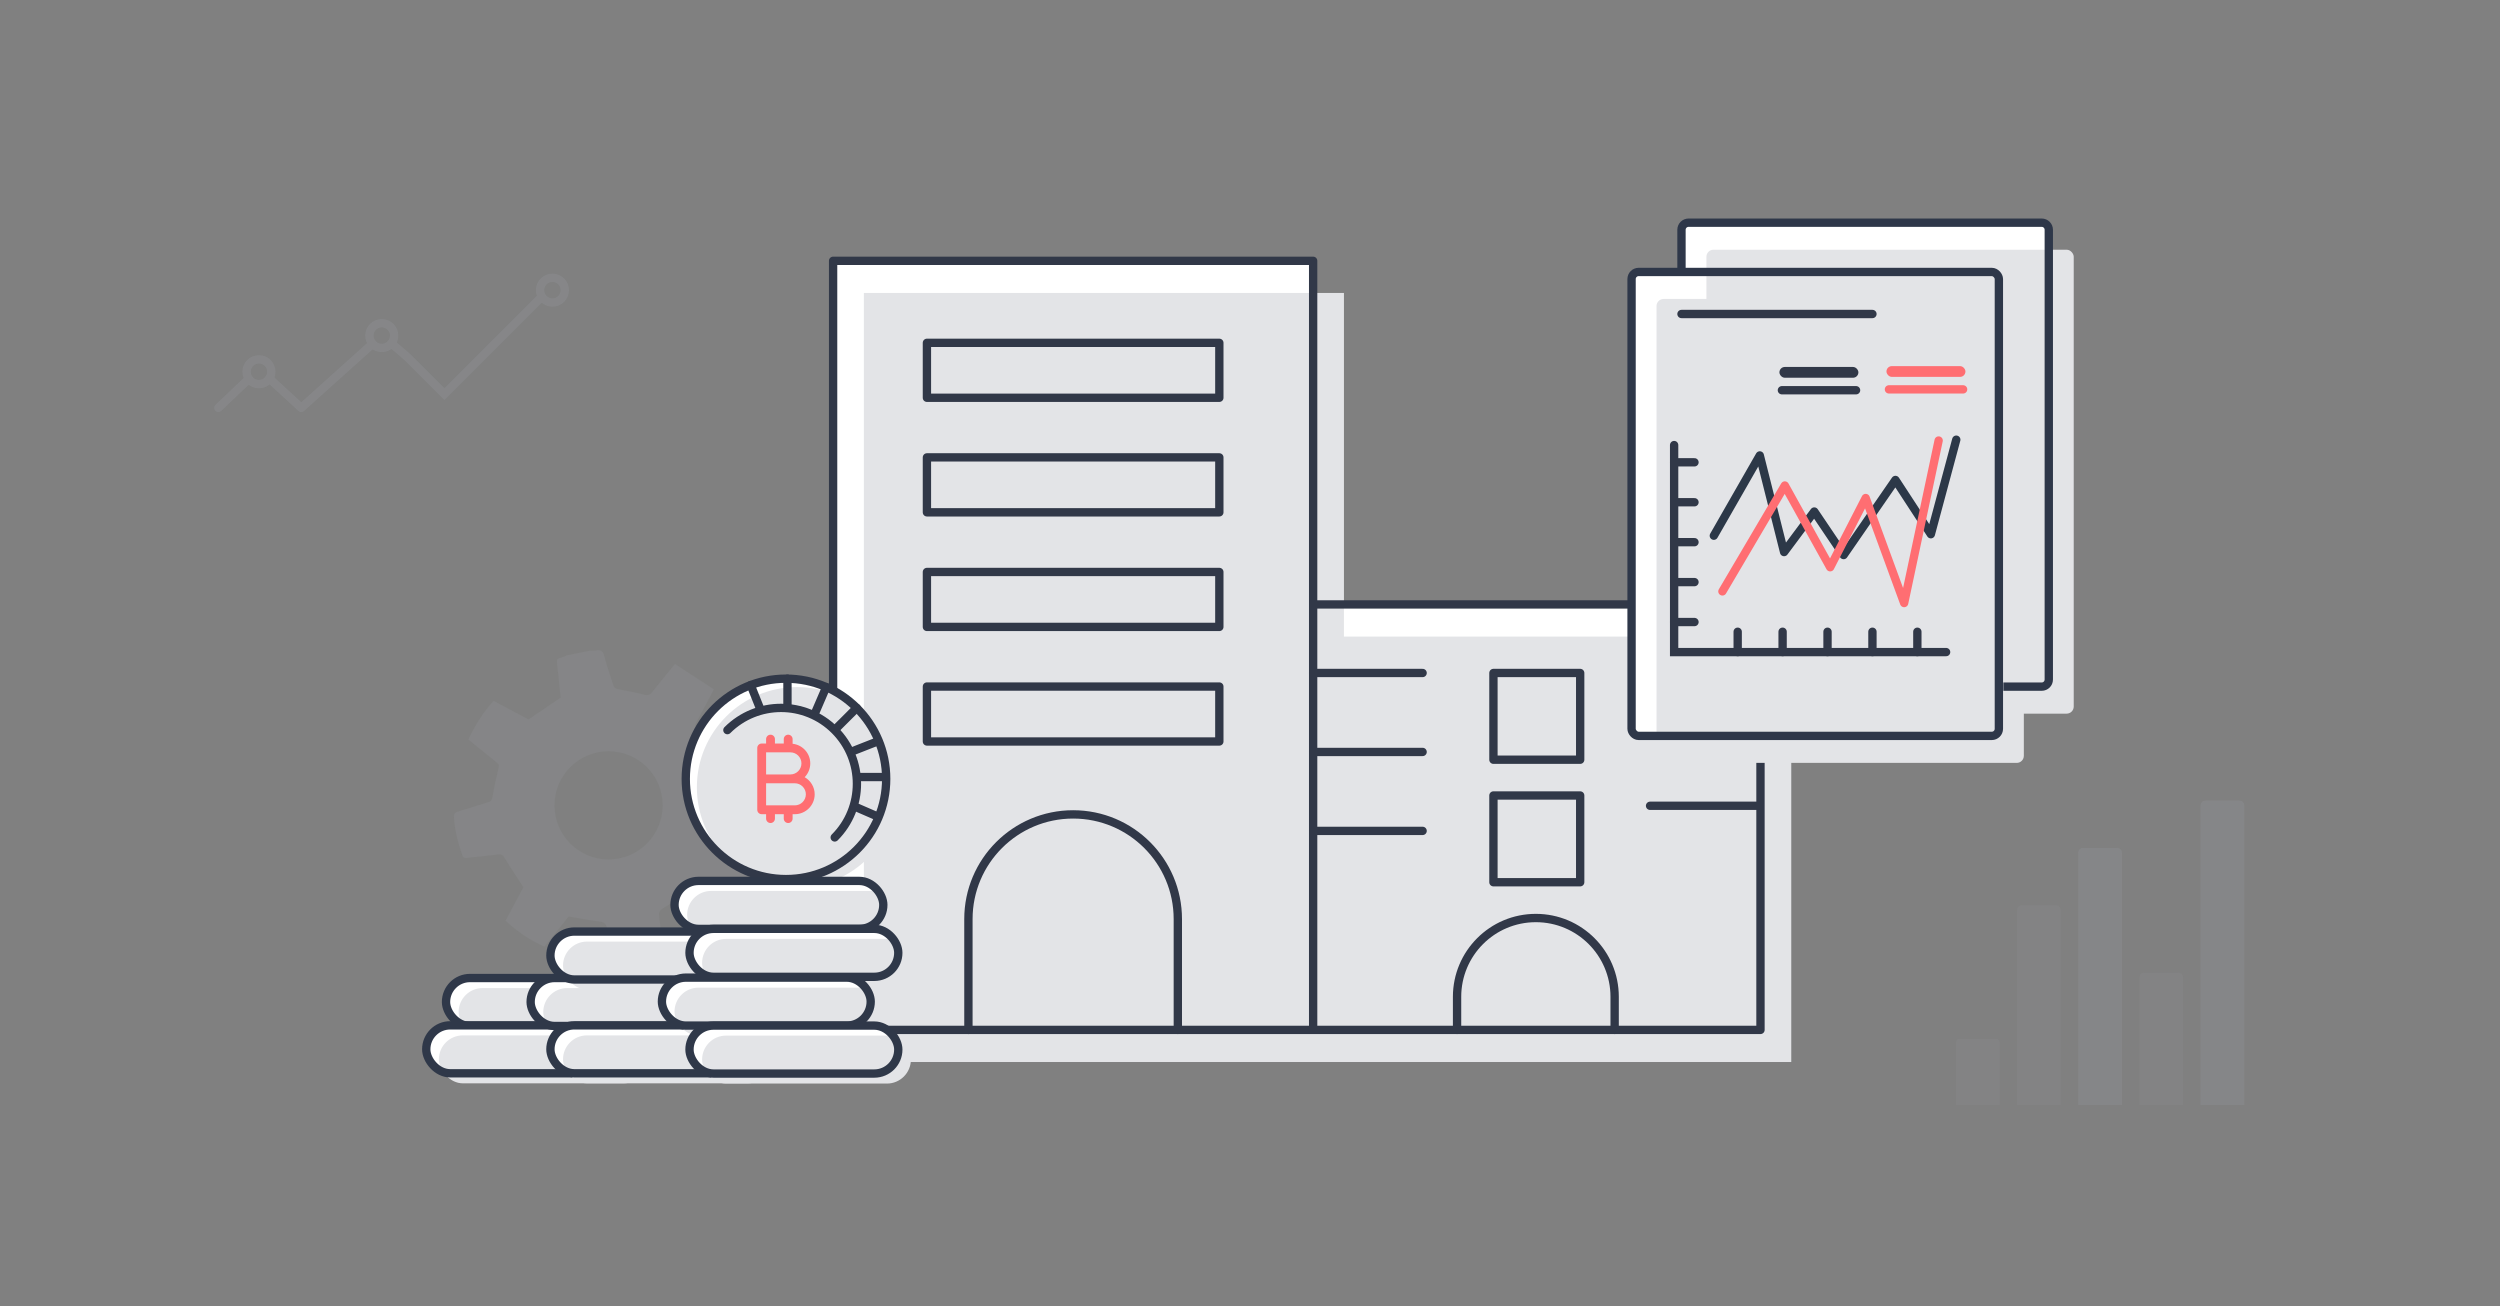 <?xml version="1.0" encoding="UTF-8"?><svg id="Capa_1" xmlns="http://www.w3.org/2000/svg" viewBox="0 0 1200 627"><rect x="0" y="0" width="1200" height="627" fill="#808080" stroke="none"/><defs><style>.cls-1{stroke:#ff6e72;}.cls-1,.cls-2,.cls-3,.cls-4,.cls-5,.cls-6,.cls-7,.cls-8,.cls-9,.cls-10{fill:none;stroke-width:4px;}.cls-1,.cls-2,.cls-3,.cls-4,.cls-5,.cls-9,.cls-10{stroke-linecap:round;}.cls-1,.cls-2,.cls-9,.cls-10{stroke-linejoin:round;}.cls-2,.cls-5,.cls-6{stroke:#9fa2ac;}.cls-3{stroke:#2f3849;}.cls-3,.cls-4,.cls-5,.cls-6,.cls-7,.cls-8{stroke-miterlimit:10;}.cls-4,.cls-7,.cls-10{stroke:#313848;}.cls-8{stroke:#2e3749;}.cls-9{stroke:#2c3848;}.cls-11{opacity:.15;}.cls-12{opacity:.2;}.cls-13{opacity:.5;}.cls-14{fill:#313848;}.cls-14,.cls-15,.cls-16,.cls-17,.cls-18,.cls-19{stroke-width:0px;}.cls-15{fill:#9da0aa;}.cls-16{fill:#9fa2ac;}.cls-17{fill:#ff6e72;}.cls-18{fill:#fff;}.cls-19{fill:#e3e4e7;}</style></defs><g class="cls-11"><path class="cls-16" d="m362.31,362.35c-.93-1.16-2.15-1.05-5.45-.73-4.08.4-8.15.94-12.23,1.25-.75.06-1.87-.45-2.28-1.06-2.67-3.93-5.12-8-7.82-11.91-.79-1.14-1-1.89-.32-3.13,2.43-4.37,4.74-8.8,7.09-13.21.38-.71.74-1.44,1.37-2.7-6.22-4.06-12.37-8.07-18.67-12.19-3.83,4.7-7.38,8.91-10.76,13.27-1.19,1.54-2.13,2.02-4.18,1.45-4.21-1.18-8.58-1.77-12.86-2.73-.66-.15-1.47-.86-1.68-1.49-1.6-4.81-3.22-9.62-4.53-14.51-.63-2.35-1.77-2.94-3.96-2.47-.84.18-1.74.06-2.62.07-3.8.76-7.61,1.52-11.41,2.28-.39.21-.75.48-1.16.61-4.3,1.34-3.66.86-3.27,5.05.48,5.11,1.04,10.2,1.5,14.63-5.3,3.61-10.26,6.98-15.38,10.47-5.41-2.88-11.06-5.89-16.75-8.92-5.15,5.57-8.97,11.8-12.15,18.61,4.63,3.76,9.13,7.44,13.67,11.08.81.65,1.16,1.17.86,2.39-1.15,4.76-2.19,9.56-3.01,14.38-.24,1.39-.76,1.83-1.96,2.19-4.93,1.48-9.82,3.08-14.74,4.59-1.22.37-1.79.89-1.73,2.34.28,6.49,1.91,12.66,4.08,18.73.43,1.2,1.21,1.23,2.28,1.11,4.97-.57,9.94-1.02,14.91-1.63,1.43-.17,2.14.1,2.95,1.47,2.8,4.71,5.88,9.25,9.1,14.23-2.62,4.92-5.59,10.49-8.56,16.07,5.65,5.27,11.76,9.43,18.69,12.48,4.08-5.07,8.05-10,11.64-14.47,5.27.88,10.15,1.83,15.07,2.45,1.86.24,2.69.89,3.19,2.66,1.33,4.74,2.84,9.43,4.32,14.12.29.93.41,2.2,1.97,1.87,6.34-1.32,12.68-2.63,19.02-3.95,1.35-.28,1.68-1.09,1.52-2.44-.61-5.04-.99-10.1-1.68-15.12-.27-1.94.55-2.69,2.02-3.61,3.65-2.27,7.27-4.63,10.65-7.29,1.45-1.15,2.28-1.21,3.81-.34,4.92,2.8,9.94,5.4,14.82,8.02,3.53-2.92,10.67-13.9,12.35-18.92-4.49-3.59-9-7.26-13.61-10.81-1.15-.89-1.22-1.62-.92-2.97.94-4.35,1.58-8.77,2.48-13.13.15-.73.9-1.69,1.58-1.91,4.32-1.42,8.69-2.69,13.06-3.96,2.44-.71,3.43-.99,3.74-2.02l-4.05-20.25Zm-70.19,50.16c-14.33,0-25.94-11.61-25.94-25.94s11.61-25.94,25.94-25.94,25.94,11.61,25.94,25.94-11.61,25.94-25.94,25.94Z"/></g><polyline class="cls-18" points="630.31 494.35 630.31 125.19 399.89 125.19 399.89 494.35 845.03 494.35 845.03 290.13 630.31 290.13 630.31 494.35"/><polyline class="cls-19" points="645.09 509.77 645.09 140.62 414.66 140.62 414.66 509.77 859.81 509.77 859.81 305.56 645.09 305.56 645.09 509.77"/><line class="cls-10" x1="682.85" y1="360.93" x2="630.31" y2="360.93"/><polyline class="cls-10" points="630.31 494.35 630.31 125.19 399.89 125.19 399.89 494.35 845.03 494.35 845.03 290.13 630.31 290.13 630.31 494.35"/><line class="cls-10" x1="682.85" y1="323.03" x2="630.31" y2="323.03"/><line class="cls-10" x1="682.85" y1="398.83" x2="630.31" y2="398.83"/><line class="cls-10" x1="844.57" y1="348.87" x2="792.03" y2="348.87"/><line class="cls-10" x1="844.57" y1="310.97" x2="792.03" y2="310.97"/><line class="cls-10" x1="844.57" y1="386.78" x2="792.03" y2="386.78"/><rect class="cls-10" x="444.92" y="274.55" width="140.36" height="26.37"/><rect class="cls-10" x="444.92" y="219.55" width="140.36" height="26.37"/><rect class="cls-10" x="444.92" y="164.56" width="140.36" height="26.37"/><rect class="cls-10" x="444.92" y="329.54" width="140.36" height="26.37"/><path class="cls-10" d="m464.84,494.35v-53.18c0-27.76,22.5-50.26,50.26-50.26h0c27.76,0,50.26,22.5,50.26,50.26v53.18"/><rect class="cls-18" x="214.09" y="469.45" width="100.22" height="23.02" rx="11.51" ry="11.51"/><rect class="cls-19" x="220.14" y="474.27" width="100.22" height="23.02" rx="11.51" ry="11.51"/><rect class="cls-3" x="214.09" y="469.45" width="100.22" height="23.02" rx="11.51" ry="11.51"/><rect class="cls-18" x="204.6" y="492.16" width="100.22" height="23.02" rx="11.51" ry="11.51"/><rect class="cls-19" x="210.66" y="496.98" width="100.22" height="23.02" rx="11.51" ry="11.51"/><rect class="cls-3" x="204.6" y="492.16" width="100.22" height="23.02" rx="11.51" ry="11.51"/><rect class="cls-18" x="254.71" y="469.45" width="100.22" height="23.02" rx="11.51" ry="11.51"/><rect class="cls-19" x="260.77" y="474.27" width="100.22" height="23.02" rx="11.51" ry="11.51"/><rect class="cls-3" x="254.71" y="469.45" width="100.22" height="23.02" rx="11.51" ry="11.51"/><rect class="cls-18" x="264.2" y="447.14" width="100.22" height="23.02" rx="11.51" ry="11.51"/><rect class="cls-19" x="270.25" y="451.96" width="100.22" height="23.02" rx="11.51" ry="11.51"/><rect class="cls-3" x="264.2" y="447.14" width="100.22" height="23.02" rx="11.51" ry="11.51"/><rect class="cls-18" x="264.2" y="492.16" width="100.22" height="23.02" rx="11.51" ry="11.51"/><rect class="cls-19" x="270.25" y="496.98" width="100.22" height="23.02" rx="11.51" ry="11.51"/><rect class="cls-3" x="264.2" y="492.16" width="100.22" height="23.02" rx="11.51" ry="11.51"/><circle class="cls-18" cx="377.27" cy="373.86" r="48.1"/><circle class="cls-19" cx="382.6" cy="377.9" r="48.1"/><circle class="cls-7" cx="377.27" cy="373.86" r="48.1"/><line class="cls-4" x1="425" y1="372.97" x2="412.06" y2="372.97"/><line class="cls-4" x1="421.52" y1="355.76" x2="409.09" y2="360.64"/><line class="cls-4" x1="410.12" y1="387.09" x2="421.44" y2="392.01"/><path class="cls-4" d="m349.15,350.46c14.22-14.22,37.29-14.22,51.51,0,14.22,14.22,14.22,37.29,0,51.51"/><line class="cls-4" x1="377.98" y1="325.76" x2="377.98" y2="338.71"/><line class="cls-4" x1="360.33" y1="328.83" x2="364.96" y2="340.42"/><line class="cls-4" x1="411.23" y1="339.8" x2="401.77" y2="349.25"/><line class="cls-4" x1="396.59" y1="329.8" x2="391.45" y2="341.74"/><path class="cls-17" d="m386.25,373.04c1.65-1.71,2.68-4.04,2.68-6.61,0-4.9-3.72-8.9-8.48-9.43v-2.23c0-1.17-.95-2.12-2.12-2.12s-2.12.95-2.12,2.12v2.12h-4.24v-2.12c0-1.17-.95-2.12-2.12-2.12s-2.12.95-2.12,2.12v2.12h-2.12c-1.17,0-2.12.95-2.12,2.12v29.68c0,1.17.95,2.12,2.12,2.12h2.12v2.12c0,1.17.95,2.12,2.12,2.12s2.12-.95,2.12-2.12v-2.12h4.24v2.12c0,1.17.95,2.12,2.12,2.12s2.12-.95,2.12-2.12v-2.12h1.06c5.26,0,9.54-4.28,9.54-9.54,0-3.53-1.95-6.58-4.8-8.23Zm-18.52-11.91h11.66c2.92,0,5.3,2.38,5.3,5.3s-2.38,5.3-5.3,5.3h-11.66v-10.6Zm13.78,25.44h-13.78v-10.6h13.78c2.92,0,5.3,2.38,5.3,5.3s-2.38,5.3-5.3,5.3Z"/><rect class="cls-18" x="323.77" y="422.84" width="100.22" height="23.02" rx="11.51" ry="11.51"/><rect class="cls-19" x="329.82" y="427.65" width="100.22" height="23.02" rx="11.51" ry="11.51"/><rect class="cls-3" x="323.77" y="422.84" width="100.22" height="23.02" rx="11.51" ry="11.51"/><rect class="cls-18" x="330.96" y="445.85" width="100.22" height="23.02" rx="11.51" ry="11.51"/><rect class="cls-19" x="337.01" y="450.67" width="100.22" height="23.02" rx="11.51" ry="11.51"/><rect class="cls-3" x="330.96" y="445.85" width="100.22" height="23.02" rx="11.51" ry="11.51"/><rect class="cls-18" x="317.72" y="469.26" width="100.22" height="23.02" rx="11.51" ry="11.51"/><rect class="cls-19" x="323.77" y="474.07" width="100.22" height="23.02" rx="11.51" ry="11.51"/><rect class="cls-3" x="317.72" y="469.26" width="100.22" height="23.02" rx="11.51" ry="11.51"/><rect class="cls-18" x="330.96" y="492.28" width="100.22" height="23.02" rx="11.51" ry="11.51"/><rect class="cls-19" x="337.01" y="497.09" width="100.22" height="23.02" rx="11.51" ry="11.51"/><rect class="cls-3" x="330.96" y="492.28" width="100.22" height="23.02" rx="11.51" ry="11.51"/><rect class="cls-10" x="716.85" y="323.03" width="41.64" height="41.64"/><rect class="cls-10" x="716.85" y="381.83" width="41.64" height="41.64"/><path class="cls-10" d="m699.39,494.35v-15.88c0-20.89,16.93-37.82,37.82-37.82h0c20.89,0,37.82,16.93,37.82,37.82v15.88"/><rect class="cls-18" x="783.14" y="130.53" width="176.31" height="222.69" rx="3.4" ry="3.4" transform="translate(1742.6 483.76) rotate(-180)"/><rect class="cls-18" x="807.11" y="106.89" width="176.31" height="222.69" rx="3.4" ry="3.4" transform="translate(1790.52 436.48) rotate(-180)"/><rect class="cls-19" x="795.12" y="143.5" width="176.31" height="222.69" rx="3.4" ry="3.4" transform="translate(1766.56 509.69) rotate(-180)"/><rect class="cls-19" x="819.09" y="119.85" width="176.31" height="222.69" rx="3.4" ry="3.4" transform="translate(1814.48 462.4) rotate(-180)"/><rect class="cls-8" x="783.14" y="130.53" width="176.31" height="222.69" rx="3.4" ry="3.4" transform="translate(1742.6 483.76) rotate(-180)"/><path class="cls-8" d="m961.61,329.59h18.41c1.88,0,3.4-1.52,3.4-3.4V110.29c0-1.88-1.52-3.4-3.4-3.4h-169.51c-1.88,0-3.4,1.52-3.4,3.4v22"/><polyline class="cls-4" points="803.58 213.63 803.58 313 934.13 313"/><line class="cls-4" x1="803.58" y1="221.91" x2="813.35" y2="221.91"/><line class="cls-4" x1="803.58" y1="241.08" x2="813.35" y2="241.08"/><line class="cls-4" x1="803.58" y1="260.25" x2="813.35" y2="260.25"/><line class="cls-4" x1="803.58" y1="279.41" x2="813.35" y2="279.41"/><line class="cls-4" x1="803.58" y1="298.58" x2="813.35" y2="298.58"/><line class="cls-4" x1="834.09" y1="313" x2="834.09" y2="303.23"/><line class="cls-4" x1="855.65" y1="313" x2="855.65" y2="303.23"/><line class="cls-4" x1="877.21" y1="313" x2="877.21" y2="303.23"/><line class="cls-4" x1="898.77" y1="313" x2="898.77" y2="303.23"/><line class="cls-4" x1="920.33" y1="313" x2="920.33" y2="303.23"/><polyline class="cls-9" points="822.64 257.14 844.7 218.61 856.36 264.99 870.85 245.53 884.94 266.43 909.81 230.38 926.81 256.43 939.01 211.05"/><polyline class="cls-1" points="826.76 283.87 856.71 233.04 878.48 272.28 895.53 239.05 913.99 289.46 930.55 211.45"/><rect class="cls-14" x="854.12" y="176.14" width="37.91" height="5.18" rx="2.59" ry="2.59"/><line class="cls-10" x1="855.31" y1="187.31" x2="890.91" y2="187.31"/><rect class="cls-17" x="905.5" y="175.73" width="37.91" height="5.18" rx="2.59" ry="2.59"/><line class="cls-1" x1="906.69" y1="186.9" x2="942.29" y2="186.9"/><line class="cls-4" x1="807.11" y1="150.72" x2="898.77" y2="150.72"/><g class="cls-12"><polyline class="cls-5" points="187.91 164.83 195.54 171.41 213.31 189.17 259.23 143.25"/><polyline class="cls-2" points="129.28 181.69 144.6 195.78 178.81 165.03"/><line class="cls-5" x1="104.81" y1="195.78" x2="118.93" y2="182.33"/><circle class="cls-6" cx="124.3" cy="178.43" r="5.94"/><circle class="cls-6" cx="183.25" cy="161.08" r="5.94"/><circle class="cls-6" cx="265.17" cy="139.28" r="5.94"/></g><g class="cls-12"><path class="cls-15" d="m1056.28,384.29h20.98v143.87c0,1.25-1.02,2.27-2.27,2.27h-16.44c-1.25,0-2.27-1.02-2.27-2.27v-143.87h0Z" transform="translate(2133.53 914.73) rotate(-180)"/><g class="cls-13"><path class="cls-15" d="m1026.92,466.89h20.98v61.27c0,1.25-1.02,2.27-2.27,2.27h-16.44c-1.25,0-2.27-1.02-2.27-2.27v-61.27h0Z" transform="translate(2074.81 997.32) rotate(-180)"/></g><g class="cls-13"><path class="cls-15" d="m938.83,498.66h20.98v30.17c0,.88-.72,1.6-1.6,1.6h-17.77c-.88,0-1.6-.72-1.6-1.6v-30.17h0Z" transform="translate(1898.63 1029.1) rotate(-180)"/></g><path class="cls-15" d="m997.56,406.99h20.98v121.17c0,1.25-1.02,2.27-2.27,2.27h-16.44c-1.25,0-2.27-1.02-2.27-2.27v-121.17h0Z" transform="translate(2016.09 937.43) rotate(-180)"/><g class="cls-13"><path class="cls-15" d="m968.2,434.51h20.98v93.65c0,1.25-1.02,2.27-2.27,2.27h-16.44c-1.25,0-2.27-1.02-2.27-2.27v-93.65h0Z" transform="translate(1957.37 964.95) rotate(-180)"/></g></g></svg>